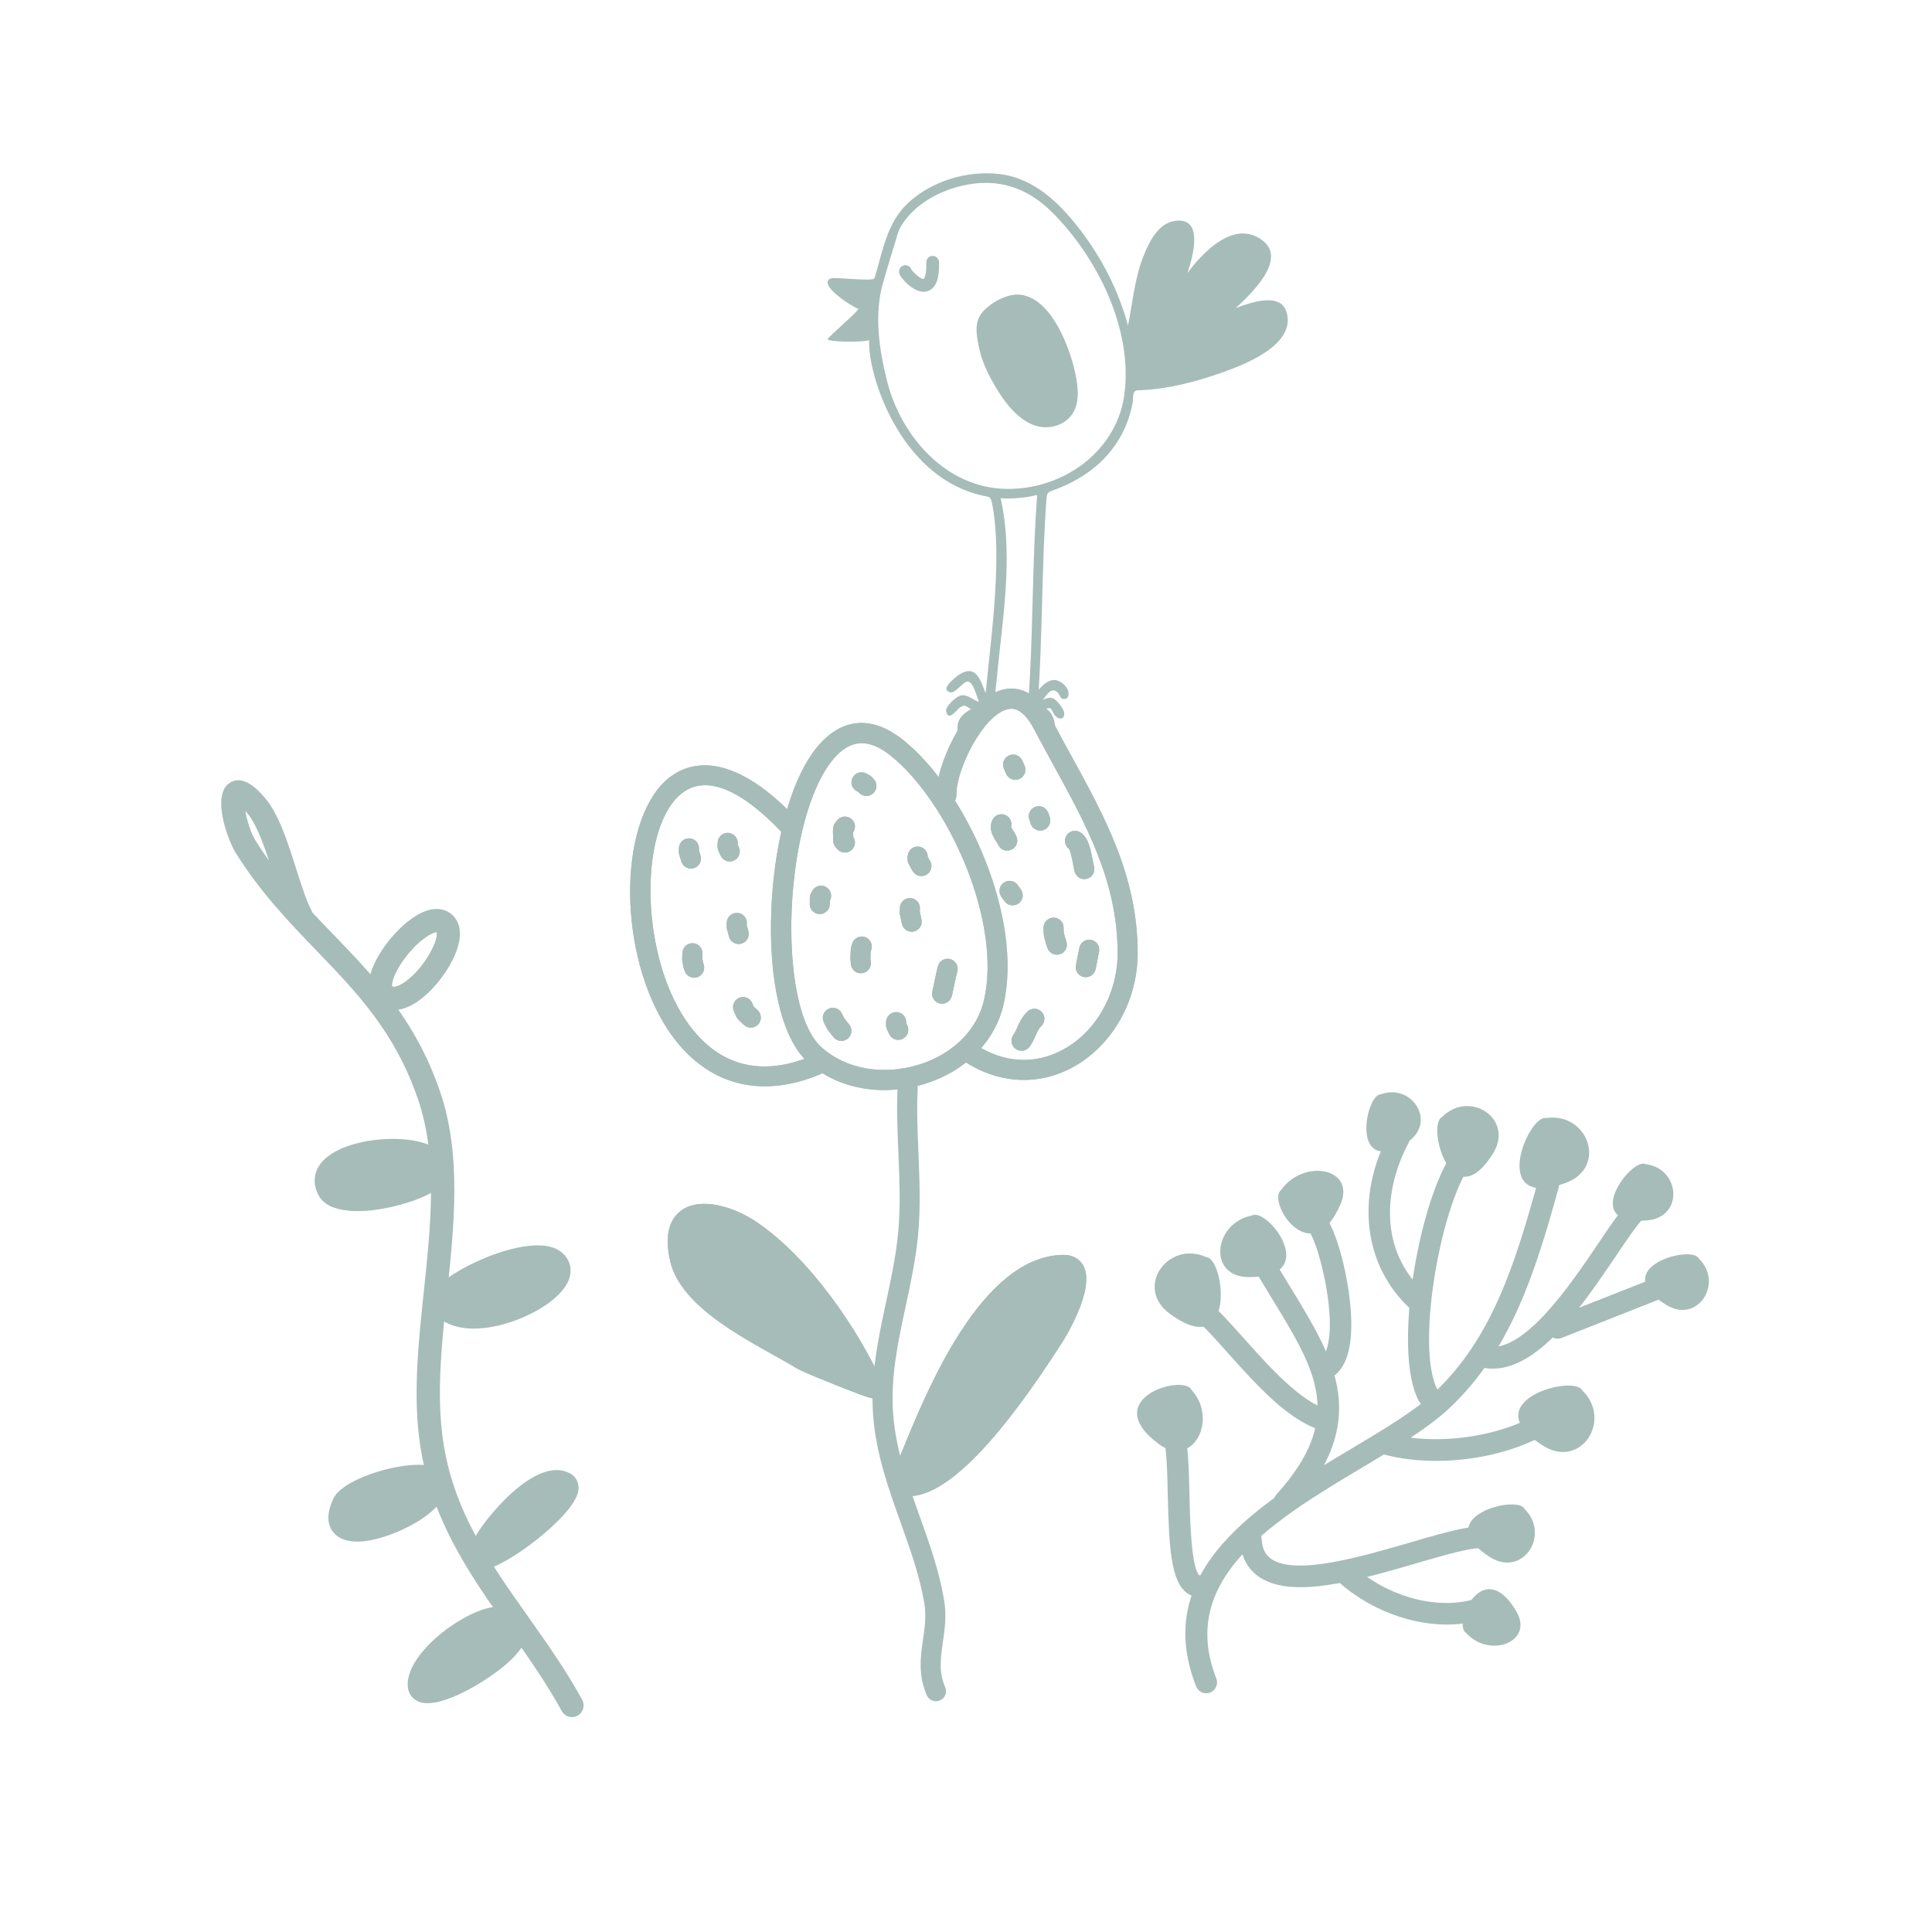 <svg version="1.2" preserveAspectRatio="xMidYMid meet" height="200" viewBox="0 0 150 150" zoomAndPan="magnify" width="200" xmlns:xlink="http://www.w3.org/1999/xlink" xmlns="http://www.w3.org/2000/svg"><defs><clipPath id="e9d349b421"><path d="M 64 13.387 L 100 13.387 L 100 58 L 64 58 Z M 64 13.387"></path></clipPath><clipPath id="80828775c3"><path d="M 127 97 L 132.676 97 L 132.676 102 L 127 102 Z M 127 97"></path></clipPath><clipPath id="1128c85643"><path d="M 17.176 60 L 46 60 L 46 133.387 L 17.176 133.387 Z M 17.176 60"></path></clipPath></defs><g id="7770cde0f9"><path d="M 62.77 82.508 C 62.77 82.508 62.746 82.488 62.73 82.477 C 60.719 80.668 59.656 76.227 59.887 70.602 C 60.059 66.332 61.109 60.75 63.52 57.91 C 65.402 55.695 67.758 55.543 70.156 57.48 C 75.027 61.406 79.477 71.238 77.906 78.02 C 77.246 80.863 74.98 83.148 71.848 84.137 C 68.543 85.18 65.066 84.559 62.766 82.512 Z M 69.598 59.047 C 69.461 58.926 69.32 58.809 69.184 58.695 C 67.453 57.301 66.031 57.371 64.715 58.918 C 60.848 63.473 60.234 78.121 63.777 81.309 C 63.777 81.309 63.801 81.328 63.809 81.34 C 65.703 83.023 68.602 83.52 71.391 82.645 C 73.992 81.824 75.863 79.961 76.395 77.664 C 77.77 71.715 73.867 62.84 69.598 59.047 Z M 69.598 59.047" style="stroke:none;fill-rule:nonzero;fill:#a6bcb9;fill-opacity:1;"></path><path d="M 74.875 82.395 C 74.59 82.145 74.527 81.719 74.734 81.391 C 74.965 81.027 75.449 80.918 75.809 81.152 C 78.004 82.551 80.402 82.668 82.566 81.477 C 85.117 80.078 86.77 77.141 86.773 74.008 C 86.773 68.48 84.344 64.055 81.77 59.363 C 81.281 58.477 80.785 57.562 80.301 56.641 C 79.324 54.781 78.48 55 78.199 55.074 C 76.289 55.566 74.211 59.793 74.254 61.742 C 74.262 62.176 73.922 62.531 73.488 62.539 C 73.059 62.551 72.703 62.207 72.691 61.777 C 72.645 59.461 74.93 54.305 77.809 53.559 C 78.867 53.285 80.395 53.473 81.676 55.914 C 82.156 56.824 82.656 57.73 83.137 58.609 C 85.809 63.48 88.332 68.078 88.328 74.008 C 88.328 77.707 86.359 81.176 83.312 82.848 C 80.664 84.301 77.625 84.164 74.969 82.469 C 74.934 82.449 74.902 82.422 74.871 82.395 Z M 74.875 82.395" style="stroke:none;fill-rule:nonzero;fill:#a6bcb9;fill-opacity:1;"></path><path d="M 53.766 82.18 C 52.957 81.465 52.227 80.574 51.582 79.516 C 47.859 73.383 48.086 63.344 52.016 60.332 C 53.477 59.215 56.688 58.141 61.785 63.504 C 62.082 63.816 62.07 64.312 61.758 64.605 C 61.441 64.906 60.949 64.891 60.656 64.578 C 58.422 62.23 55.273 59.801 52.965 61.57 C 49.703 64.074 49.676 73.359 52.918 78.699 C 54.656 81.562 57.914 84.406 63.605 81.734 C 63.996 81.551 64.461 81.719 64.641 82.109 C 64.824 82.5 64.656 82.965 64.266 83.145 C 60.246 85.039 56.559 84.664 53.766 82.176 Z M 53.766 82.18" style="stroke:none;fill-rule:nonzero;fill:#a6bcb9;fill-opacity:1;"></path><path d="M 53.121 67.238 C 53.012 67.141 52.93 67.012 52.891 66.863 C 52.832 66.656 52.801 66.555 52.777 66.492 C 52.699 66.266 52.691 66.16 52.707 65.918 L 52.711 65.828 C 52.734 65.395 53.102 65.066 53.535 65.09 C 53.965 65.109 54.293 65.48 54.273 65.91 L 54.266 66.016 C 54.301 66.117 54.34 66.242 54.398 66.453 C 54.512 66.867 54.266 67.297 53.852 67.41 C 53.586 67.484 53.316 67.41 53.125 67.242 Z M 53.121 67.238" style="stroke:none;fill-rule:nonzero;fill:#a6bcb9;fill-opacity:1;"></path><path d="M 56.141 66.688 C 56.059 66.613 55.988 66.523 55.941 66.414 C 55.891 66.305 55.859 66.234 55.836 66.191 C 55.719 65.953 55.691 65.812 55.711 65.531 L 55.719 65.402 C 55.742 64.969 56.109 64.641 56.539 64.664 C 56.973 64.691 57.301 65.059 57.277 65.488 L 57.27 65.574 C 57.297 65.637 57.332 65.703 57.371 65.793 C 57.543 66.188 57.363 66.648 56.965 66.82 C 56.676 66.945 56.359 66.883 56.137 66.688 Z M 56.141 66.688" style="stroke:none;fill-rule:nonzero;fill:#a6bcb9;fill-opacity:1;"></path><path d="M 56.832 73.098 C 56.719 72.996 56.629 72.859 56.594 72.695 C 56.539 72.465 56.5 72.344 56.48 72.277 C 56.406 72.039 56.402 71.945 56.418 71.703 L 56.426 71.613 C 56.449 71.184 56.816 70.855 57.25 70.879 C 57.68 70.902 58.008 71.27 57.984 71.703 L 57.977 71.828 C 58.004 71.918 58.047 72.059 58.109 72.328 C 58.215 72.75 57.957 73.172 57.535 73.27 C 57.277 73.332 57.02 73.258 56.836 73.098 Z M 56.832 73.098" style="stroke:none;fill-rule:nonzero;fill:#a6bcb9;fill-opacity:1;"></path><path d="M 53.375 75.711 C 53.293 75.637 53.223 75.543 53.176 75.43 L 53.121 75.297 C 53.102 75.246 53.086 75.191 53.07 75.137 L 52.973 74.609 C 52.961 74.547 52.957 74.484 52.961 74.422 L 52.984 73.969 C 53.008 73.539 53.375 73.207 53.805 73.23 C 54.234 73.254 54.562 73.621 54.543 74.051 L 54.523 74.41 L 54.613 74.82 C 54.781 75.219 54.598 75.676 54.203 75.848 C 53.914 75.969 53.598 75.906 53.379 75.711 Z M 53.375 75.711" style="stroke:none;fill-rule:nonzero;fill:#a6bcb9;fill-opacity:1;"></path><path d="M 57.777 79.59 C 57.777 79.59 57.762 79.578 57.758 79.57 C 57.633 79.453 57.551 79.379 57.492 79.328 C 57.262 79.121 57.188 79.02 57.066 78.719 C 57.043 78.668 57.016 78.594 56.977 78.5 C 56.805 78.102 56.988 77.645 57.383 77.473 C 57.777 77.305 58.234 77.484 58.406 77.879 C 58.453 77.988 58.484 78.07 58.512 78.129 C 58.512 78.137 58.516 78.145 58.52 78.152 L 58.523 78.152 C 58.59 78.215 58.688 78.301 58.832 78.441 C 59.145 78.738 59.156 79.23 58.859 79.543 C 58.566 79.848 58.09 79.867 57.777 79.59 Z M 57.777 79.59" style="stroke:none;fill-rule:nonzero;fill:#a6bcb9;fill-opacity:1;"></path><path d="M 65.078 66 C 65.059 65.984 65.035 65.961 65.016 65.938 L 64.895 65.801 C 64.773 65.664 64.703 65.492 64.695 65.309 L 64.672 64.59 C 64.672 64.566 64.672 64.543 64.672 64.52 L 64.684 64.324 C 64.691 64.172 64.742 64.023 64.836 63.898 L 64.977 63.711 C 65.234 63.367 65.723 63.297 66.07 63.555 C 66.41 63.812 66.48 64.293 66.234 64.637 L 66.246 64.98 C 66.461 65.297 66.414 65.734 66.117 65.996 C 65.82 66.262 65.375 66.258 65.078 66 Z M 65.078 66" style="stroke:none;fill-rule:nonzero;fill:#a6bcb9;fill-opacity:1;"></path><path d="M 71.02 67.82 C 70.961 67.77 70.91 67.707 70.863 67.637 L 70.625 67.23 C 70.609 67.203 70.594 67.176 70.582 67.145 L 70.523 67.012 C 70.473 66.898 70.453 66.777 70.461 66.656 L 70.473 66.461 C 70.496 66.031 70.863 65.699 71.293 65.727 C 71.719 65.746 72.047 66.109 72.031 66.539 L 72.207 66.84 C 72.43 67.215 72.305 67.691 71.934 67.91 C 71.633 68.086 71.266 68.039 71.016 67.82 Z M 71.02 67.82" style="stroke:none;fill-rule:nonzero;fill:#a6bcb9;fill-opacity:1;"></path><path d="M 72.625 77.73 C 72.414 77.547 72.312 77.254 72.387 76.961 C 72.457 76.672 72.516 76.383 72.574 76.094 C 72.648 75.738 72.723 75.375 72.816 75.023 C 72.926 74.602 73.352 74.355 73.766 74.461 C 74.184 74.566 74.434 74.996 74.328 75.41 C 74.242 75.742 74.172 76.078 74.102 76.414 C 74.035 76.719 73.973 77.027 73.898 77.332 C 73.797 77.75 73.375 78.008 72.957 77.906 C 72.828 77.875 72.719 77.812 72.625 77.73 Z M 72.625 77.73" style="stroke:none;fill-rule:nonzero;fill:#a6bcb9;fill-opacity:1;"></path><path d="M 66.324 75.371 C 66.18 75.242 66.082 75.062 66.062 74.855 L 66.023 74.398 C 66.02 74.359 66.02 74.324 66.023 74.285 L 66.055 73.703 C 66.055 73.641 66.07 73.574 66.086 73.516 L 66.164 73.262 C 66.293 72.848 66.73 72.617 67.141 72.746 C 67.551 72.875 67.781 73.312 67.652 73.723 L 67.605 73.887 L 67.578 74.316 L 67.613 74.719 C 67.652 75.148 67.336 75.527 66.902 75.562 C 66.68 75.582 66.473 75.508 66.316 75.371 Z M 66.324 75.371" style="stroke:none;fill-rule:nonzero;fill:#a6bcb9;fill-opacity:1;"></path><path d="M 64.801 80.625 C 64.77 80.594 64.734 80.559 64.707 80.52 L 64.281 79.977 C 64.254 79.941 64.23 79.902 64.207 79.859 L 64.031 79.523 C 64.02 79.504 64.012 79.488 64.004 79.473 L 63.945 79.336 C 63.777 78.941 63.957 78.484 64.352 78.309 C 64.746 78.137 65.207 78.32 65.379 78.715 L 65.426 78.82 L 65.555 79.066 L 65.938 79.555 C 66.203 79.895 66.145 80.383 65.805 80.652 C 65.504 80.887 65.082 80.867 64.805 80.621 Z M 64.801 80.625" style="stroke:none;fill-rule:nonzero;fill:#a6bcb9;fill-opacity:1;"></path><path d="M 70.266 72.141 C 70.141 72.031 70.051 71.879 70.02 71.703 C 69.961 71.422 69.93 71.277 69.906 71.188 C 69.848 70.941 69.844 70.859 69.859 70.59 L 69.867 70.465 C 69.887 70.035 70.258 69.703 70.688 69.73 C 71.121 69.75 71.449 70.121 71.422 70.551 L 71.418 70.684 C 71.418 70.723 71.414 70.75 71.41 70.777 L 71.422 70.816 C 71.445 70.918 71.484 71.082 71.547 71.41 C 71.629 71.832 71.352 72.242 70.93 72.328 C 70.684 72.371 70.441 72.297 70.262 72.145 Z M 70.266 72.141" style="stroke:none;fill-rule:nonzero;fill:#a6bcb9;fill-opacity:1;"></path><path d="M 63.129 70.777 C 62.961 70.625 62.855 70.398 62.871 70.148 C 62.879 69.984 62.875 69.898 62.871 69.852 C 62.859 69.574 62.918 69.426 63.039 69.215 L 63.07 69.156 C 63.285 68.781 63.762 68.652 64.137 68.867 C 64.504 69.078 64.637 69.543 64.438 69.914 C 64.438 69.992 64.438 70.098 64.426 70.234 C 64.402 70.664 64.035 70.992 63.605 70.969 C 63.422 70.961 63.258 70.887 63.129 70.773 Z M 63.129 70.777" style="stroke:none;fill-rule:nonzero;fill:#a6bcb9;fill-opacity:1;"></path><path d="M 69.223 80.535 C 69.141 80.461 69.07 80.371 69.023 80.262 C 68.977 80.145 68.941 80.082 68.918 80.039 C 68.793 79.793 68.777 79.645 68.793 79.406 L 68.797 79.316 C 68.824 78.883 69.191 78.555 69.621 78.578 C 70.051 78.605 70.383 78.973 70.355 79.402 L 70.355 79.426 C 70.383 79.484 70.414 79.551 70.457 79.645 C 70.625 80.039 70.445 80.5 70.051 80.672 C 69.762 80.797 69.441 80.734 69.219 80.539 Z M 69.223 80.535" style="stroke:none;fill-rule:nonzero;fill:#a6bcb9;fill-opacity:1;"></path><path d="M 66.371 61.324 C 66.098 61.082 66.023 60.68 66.211 60.355 C 66.426 59.977 66.898 59.848 67.273 60.062 C 67.344 60.102 67.387 60.125 67.418 60.141 C 67.578 60.223 67.656 60.285 67.785 60.43 L 67.848 60.496 C 68.137 60.816 68.109 61.312 67.789 61.598 C 67.469 61.887 66.973 61.863 66.688 61.539 L 66.641 61.492 C 66.602 61.473 66.559 61.449 66.504 61.418 C 66.453 61.387 66.41 61.355 66.371 61.32 Z M 66.371 61.324" style="stroke:none;fill-rule:nonzero;fill:#a6bcb9;fill-opacity:1;"></path><path d="M 78.312 60.348 C 78.23 60.277 78.16 60.184 78.117 60.078 L 77.941 59.676 C 77.77 59.281 77.949 58.82 78.348 58.648 C 78.742 58.477 79.203 58.656 79.375 59.055 L 79.551 59.453 C 79.719 59.848 79.539 60.309 79.145 60.48 C 78.855 60.605 78.535 60.547 78.312 60.352 Z M 78.312 60.348" style="stroke:none;fill-rule:nonzero;fill:#a6bcb9;fill-opacity:1;"></path><path d="M 83.672 68.055 C 83.562 67.957 83.48 67.828 83.438 67.68 C 83.398 67.535 83.363 67.332 83.316 67.102 C 83.258 66.805 83.133 66.125 83.004 65.918 C 82.684 65.684 82.586 65.25 82.785 64.898 C 83 64.523 83.473 64.391 83.848 64.605 C 84.5 64.98 84.684 65.953 84.844 66.809 C 84.879 66.992 84.906 67.152 84.938 67.266 C 85.055 67.684 84.809 68.109 84.391 68.227 C 84.129 68.297 83.859 68.227 83.664 68.055 Z M 83.672 68.055" style="stroke:none;fill-rule:nonzero;fill:#a6bcb9;fill-opacity:1;"></path><path d="M 77.688 65.844 C 77.605 65.77 77.535 65.68 77.488 65.57 C 77.457 65.5 77.398 65.406 77.332 65.309 C 77.117 64.973 76.75 64.41 77.027 63.711 C 77.184 63.312 77.637 63.113 78.039 63.27 C 78.418 63.422 78.613 63.836 78.5 64.223 C 78.531 64.285 78.598 64.387 78.645 64.457 C 78.734 64.598 78.84 64.758 78.918 64.949 C 79.09 65.344 78.91 65.801 78.512 65.977 C 78.223 66.102 77.906 66.039 77.684 65.844 Z M 77.688 65.844" style="stroke:none;fill-rule:nonzero;fill:#a6bcb9;fill-opacity:1;"></path><path d="M 81.539 73.922 C 81.438 73.836 81.359 73.723 81.316 73.59 L 81.301 73.547 C 81.141 73.07 80.988 72.621 81.023 71.98 C 81.043 71.551 81.414 71.219 81.844 71.246 C 82.277 71.266 82.605 71.637 82.578 72.07 C 82.562 72.406 82.641 72.633 82.777 73.047 L 82.793 73.09 C 82.934 73.5 82.715 73.941 82.309 74.082 C 82.031 74.176 81.742 74.105 81.539 73.926 Z M 81.539 73.922" style="stroke:none;fill-rule:nonzero;fill:#a6bcb9;fill-opacity:1;"></path><path d="M 83.781 75.672 C 83.578 75.496 83.477 75.219 83.531 74.938 L 83.801 73.586 C 83.883 73.16 84.293 72.887 84.719 72.969 C 85.141 73.055 85.414 73.465 85.332 73.891 L 85.066 75.242 C 84.98 75.664 84.57 75.938 84.148 75.855 C 84.008 75.828 83.879 75.762 83.781 75.676 Z M 83.781 75.672" style="stroke:none;fill-rule:nonzero;fill:#a6bcb9;fill-opacity:1;"></path><path d="M 78.793 81.387 C 78.492 81.117 78.441 80.66 78.688 80.332 C 78.797 80.184 78.887 79.977 78.984 79.762 C 79.156 79.379 79.367 78.898 79.789 78.52 C 80.109 78.23 80.605 78.254 80.891 78.578 C 81.18 78.898 81.152 79.391 80.832 79.68 C 80.656 79.84 80.543 80.098 80.41 80.391 C 80.289 80.664 80.152 80.977 79.938 81.266 C 79.68 81.613 79.188 81.684 78.844 81.426 C 78.824 81.414 78.809 81.398 78.797 81.387 Z M 78.793 81.387" style="stroke:none;fill-rule:nonzero;fill:#a6bcb9;fill-opacity:1;"></path><path d="M 78.105 70.098 C 78.062 70.059 78.023 70.016 77.988 69.965 L 77.746 69.625 C 77.496 69.277 77.574 68.789 77.926 68.535 C 78.277 68.285 78.766 68.367 79.016 68.715 L 79.258 69.055 C 79.508 69.406 79.43 69.895 79.078 70.145 C 78.777 70.363 78.371 70.332 78.105 70.098 Z M 78.105 70.098" style="stroke:none;fill-rule:nonzero;fill:#a6bcb9;fill-opacity:1;"></path><path d="M 80.242 64.289 C 80.133 64.195 80.047 64.062 80.008 63.91 L 79.934 63.684 C 79.762 63.289 79.941 62.828 80.34 62.656 C 80.734 62.484 81.191 62.664 81.367 63.062 L 81.398 63.133 C 81.453 63.262 81.453 63.262 81.484 63.383 L 81.516 63.5 C 81.629 63.918 81.387 64.344 80.969 64.461 C 80.707 64.531 80.438 64.461 80.246 64.289 Z M 79.98 63.797 Z M 79.98 63.797" style="stroke:none;fill-rule:nonzero;fill:#a6bcb9;fill-opacity:1;"></path><path d="M 72.152 131.887 C 72.07 131.812 72 131.723 71.953 131.613 C 71.27 130.023 71.469 128.629 71.664 127.277 C 71.801 126.332 71.926 125.438 71.762 124.465 C 71.398 122.34 70.684 120.336 69.926 118.211 C 68.988 115.586 68.016 112.871 67.793 109.938 C 67.562 106.828 68.188 103.918 68.793 101.102 C 69.168 99.352 69.559 97.547 69.73 95.727 C 69.926 93.68 69.836 91.562 69.75 89.516 C 69.676 87.816 69.602 86.059 69.695 84.375 C 69.719 83.941 70.086 83.613 70.516 83.637 C 70.949 83.66 71.277 84.027 71.254 84.461 C 71.164 86.074 71.234 87.715 71.305 89.453 C 71.391 91.551 71.484 93.723 71.281 95.875 C 71.102 97.789 70.699 99.641 70.316 101.43 C 69.707 104.262 69.129 106.938 69.348 109.82 C 69.555 112.547 70.445 115.043 71.391 117.688 C 72.141 119.777 72.914 121.945 73.297 124.207 C 73.504 125.422 73.352 126.48 73.203 127.5 C 73.027 128.742 72.871 129.812 73.383 130.992 C 73.555 131.387 73.375 131.848 72.977 132.02 C 72.688 132.145 72.371 132.082 72.148 131.887 Z M 72.152 131.887" style="stroke:none;fill-rule:nonzero;fill:#a6bcb9;fill-opacity:1;"></path><path d="M 54.477 101.551 C 53.281 100.488 52.355 99.289 52.039 97.941 C 51.473 95.547 52.219 94.449 52.941 93.949 C 54.449 92.906 57.008 93.703 58.746 94.879 C 62.863 97.668 66.641 103.207 68.555 107.465 C 68.691 107.777 68.617 108.148 68.359 108.375 C 67.949 108.734 67.914 108.73 64.945 107.555 C 64.152 107.242 62.258 106.484 61.84 106.227 C 61.352 105.926 60.746 105.59 60.098 105.227 C 58.309 104.23 56.133 103.02 54.477 101.547 Z M 59.539 97.484 C 58.992 96.996 58.434 96.555 57.871 96.176 C 56.367 95.156 54.551 94.738 53.824 95.238 C 53.211 95.664 53.391 96.895 53.555 97.586 C 54.156 100.137 58.031 102.297 60.859 103.871 C 61.516 104.238 62.137 104.582 62.656 104.898 C 62.957 105.082 64.844 105.848 66.297 106.41 C 64.684 103.371 62.223 99.867 59.543 97.484 Z M 59.539 97.484" style="stroke:none;fill-rule:nonzero;fill:#a6bcb9;fill-opacity:1;"></path><path d="M 69.645 115.855 C 69.566 115.785 69.508 115.711 69.461 115.645 C 69.055 115.035 69.359 114.309 69.633 113.66 L 69.965 112.852 C 71.984 107.887 76.191 97.555 82.508 97.43 C 83.484 97.41 83.926 97.938 84.102 98.254 C 85.109 100.051 82.594 104.023 82.488 104.191 C 77.426 112.113 73.426 116.145 70.586 116.164 C 70.129 116.168 69.836 116.027 69.645 115.855 Z M 82.742 99.016 C 82.742 99.016 82.684 98.988 82.539 98.992 C 77.25 99.094 73.309 108.785 71.41 113.441 L 71.07 114.27 C 71.035 114.352 70.992 114.453 70.953 114.559 C 72.266 114.281 75.355 112.465 81.176 103.348 C 82.207 101.73 83.043 99.426 82.742 99.016 Z M 82.742 99.016" style="stroke:none;fill-rule:nonzero;fill:#a6bcb9;fill-opacity:1;"></path><path d="M 81.23 104.43 C 81.23 104.43 81.219 104.426 81.211 104.422 C 81.219 104.422 81.223 104.426 81.23 104.43 Z M 81.23 104.43" style="stroke:none;fill-rule:nonzero;fill:#a6bcb9;fill-opacity:1;"></path><path d="M 62.77 82.508 C 62.77 82.508 62.746 82.488 62.73 82.477 C 60.719 80.668 59.656 76.227 59.887 70.602 C 60.059 66.332 61.109 60.75 63.52 57.91 C 65.402 55.695 67.758 55.543 70.156 57.48 C 75.027 61.406 79.477 71.238 77.906 78.02 C 77.246 80.863 74.98 83.148 71.848 84.137 C 68.543 85.18 65.066 84.559 62.766 82.512 Z M 69.598 59.047 C 69.461 58.926 69.32 58.809 69.184 58.695 C 67.453 57.301 66.031 57.371 64.715 58.918 C 60.848 63.473 60.234 78.121 63.777 81.309 C 63.777 81.309 63.801 81.328 63.809 81.34 C 65.703 83.023 68.602 83.52 71.391 82.645 C 73.992 81.824 75.863 79.961 76.395 77.664 C 77.77 71.715 73.867 62.84 69.598 59.047 Z M 69.598 59.047" style="stroke:none;fill-rule:nonzero;fill:#a6bcb9;fill-opacity:1;"></path><path d="M 74.875 82.395 C 74.59 82.145 74.527 81.719 74.734 81.391 C 74.965 81.027 75.449 80.918 75.809 81.152 C 78.004 82.551 80.402 82.668 82.566 81.477 C 85.117 80.078 86.77 77.141 86.773 74.008 C 86.773 68.48 84.344 64.055 81.77 59.363 C 81.281 58.477 80.785 57.562 80.301 56.641 C 79.324 54.781 78.48 55 78.199 55.074 C 76.289 55.566 74.211 59.793 74.254 61.742 C 74.262 62.176 73.922 62.531 73.488 62.539 C 73.059 62.551 72.703 62.207 72.691 61.777 C 72.645 59.461 74.93 54.305 77.809 53.559 C 78.867 53.285 80.395 53.473 81.676 55.914 C 82.156 56.824 82.656 57.73 83.137 58.609 C 85.809 63.48 88.332 68.078 88.328 74.008 C 88.328 77.707 86.359 81.176 83.312 82.848 C 80.664 84.301 77.625 84.164 74.969 82.469 C 74.934 82.449 74.902 82.422 74.871 82.395 Z M 74.875 82.395" style="stroke:none;fill-rule:nonzero;fill:#a6bcb9;fill-opacity:1;"></path><path d="M 53.766 82.18 C 52.957 81.465 52.227 80.574 51.582 79.516 C 47.859 73.383 48.086 63.344 52.016 60.332 C 53.477 59.215 56.688 58.141 61.785 63.504 C 62.082 63.816 62.07 64.312 61.758 64.605 C 61.441 64.906 60.949 64.891 60.656 64.578 C 58.422 62.23 55.273 59.801 52.965 61.57 C 49.703 64.074 49.676 73.359 52.918 78.699 C 54.656 81.562 57.914 84.406 63.605 81.734 C 63.996 81.551 64.461 81.719 64.641 82.109 C 64.824 82.5 64.656 82.965 64.266 83.145 C 60.246 85.039 56.559 84.664 53.766 82.176 Z M 53.766 82.18" style="stroke:none;fill-rule:nonzero;fill:#a6bcb9;fill-opacity:1;"></path><path d="M 53.121 67.238 C 53.012 67.141 52.93 67.012 52.891 66.863 C 52.832 66.656 52.801 66.555 52.777 66.492 C 52.699 66.266 52.691 66.16 52.707 65.918 L 52.711 65.828 C 52.734 65.395 53.102 65.066 53.535 65.09 C 53.965 65.109 54.293 65.48 54.273 65.91 L 54.266 66.016 C 54.301 66.117 54.34 66.242 54.398 66.453 C 54.512 66.867 54.266 67.297 53.852 67.41 C 53.586 67.484 53.316 67.41 53.125 67.242 Z M 53.121 67.238" style="stroke:none;fill-rule:nonzero;fill:#a6bcb9;fill-opacity:1;"></path><path d="M 56.141 66.688 C 56.059 66.613 55.988 66.523 55.941 66.414 C 55.891 66.305 55.859 66.234 55.836 66.191 C 55.719 65.953 55.691 65.812 55.711 65.531 L 55.719 65.402 C 55.742 64.969 56.109 64.641 56.539 64.664 C 56.973 64.691 57.301 65.059 57.277 65.488 L 57.27 65.574 C 57.297 65.637 57.332 65.703 57.371 65.793 C 57.543 66.188 57.363 66.648 56.965 66.82 C 56.676 66.945 56.359 66.883 56.137 66.688 Z M 56.141 66.688" style="stroke:none;fill-rule:nonzero;fill:#a6bcb9;fill-opacity:1;"></path><path d="M 56.832 73.098 C 56.719 72.996 56.629 72.859 56.594 72.695 C 56.539 72.465 56.5 72.344 56.48 72.277 C 56.406 72.039 56.402 71.945 56.418 71.703 L 56.426 71.613 C 56.449 71.184 56.816 70.855 57.25 70.879 C 57.68 70.902 58.008 71.27 57.984 71.703 L 57.977 71.828 C 58.004 71.918 58.047 72.059 58.109 72.328 C 58.215 72.75 57.957 73.172 57.535 73.27 C 57.277 73.332 57.02 73.258 56.836 73.098 Z M 56.832 73.098" style="stroke:none;fill-rule:nonzero;fill:#a6bcb9;fill-opacity:1;"></path><path d="M 53.375 75.711 C 53.293 75.637 53.223 75.543 53.176 75.43 L 53.121 75.297 C 53.102 75.246 53.086 75.191 53.07 75.137 L 52.973 74.609 C 52.961 74.547 52.957 74.484 52.961 74.422 L 52.984 73.969 C 53.008 73.539 53.375 73.207 53.805 73.23 C 54.234 73.254 54.562 73.621 54.543 74.051 L 54.523 74.41 L 54.613 74.82 C 54.781 75.219 54.598 75.676 54.203 75.848 C 53.914 75.969 53.598 75.906 53.379 75.711 Z M 53.375 75.711" style="stroke:none;fill-rule:nonzero;fill:#a6bcb9;fill-opacity:1;"></path><path d="M 57.777 79.59 C 57.777 79.59 57.762 79.578 57.758 79.57 C 57.633 79.453 57.551 79.379 57.492 79.328 C 57.262 79.121 57.188 79.02 57.066 78.719 C 57.043 78.668 57.016 78.594 56.977 78.5 C 56.805 78.102 56.988 77.645 57.383 77.473 C 57.777 77.305 58.234 77.484 58.406 77.879 C 58.453 77.988 58.484 78.07 58.512 78.129 C 58.512 78.137 58.516 78.145 58.52 78.152 L 58.523 78.152 C 58.59 78.215 58.688 78.301 58.832 78.441 C 59.145 78.738 59.156 79.23 58.859 79.543 C 58.566 79.848 58.09 79.867 57.777 79.59 Z M 57.777 79.59" style="stroke:none;fill-rule:nonzero;fill:#a6bcb9;fill-opacity:1;"></path><path d="M 65.078 66 C 65.059 65.984 65.035 65.961 65.016 65.938 L 64.895 65.801 C 64.773 65.664 64.703 65.492 64.695 65.309 L 64.672 64.59 C 64.672 64.566 64.672 64.543 64.672 64.52 L 64.684 64.324 C 64.691 64.172 64.742 64.023 64.836 63.898 L 64.977 63.711 C 65.234 63.367 65.723 63.297 66.07 63.555 C 66.41 63.812 66.48 64.293 66.234 64.637 L 66.246 64.98 C 66.461 65.297 66.414 65.734 66.117 65.996 C 65.82 66.262 65.375 66.258 65.078 66 Z M 65.078 66" style="stroke:none;fill-rule:nonzero;fill:#a6bcb9;fill-opacity:1;"></path><path d="M 71.02 67.82 C 70.961 67.77 70.91 67.707 70.863 67.637 L 70.625 67.23 C 70.609 67.203 70.594 67.176 70.582 67.145 L 70.523 67.012 C 70.473 66.898 70.453 66.777 70.461 66.656 L 70.473 66.461 C 70.496 66.031 70.863 65.699 71.293 65.727 C 71.719 65.746 72.047 66.109 72.031 66.539 L 72.207 66.84 C 72.43 67.215 72.305 67.691 71.934 67.91 C 71.633 68.086 71.266 68.039 71.016 67.82 Z M 71.02 67.82" style="stroke:none;fill-rule:nonzero;fill:#a6bcb9;fill-opacity:1;"></path><path d="M 72.625 77.73 C 72.414 77.547 72.312 77.254 72.387 76.961 C 72.457 76.672 72.516 76.383 72.574 76.094 C 72.648 75.738 72.723 75.375 72.816 75.023 C 72.926 74.602 73.352 74.355 73.766 74.461 C 74.184 74.566 74.434 74.996 74.328 75.41 C 74.242 75.742 74.172 76.078 74.102 76.414 C 74.035 76.719 73.973 77.027 73.898 77.332 C 73.797 77.75 73.375 78.008 72.957 77.906 C 72.828 77.875 72.719 77.812 72.625 77.73 Z M 72.625 77.73" style="stroke:none;fill-rule:nonzero;fill:#a6bcb9;fill-opacity:1;"></path><path d="M 66.324 75.371 C 66.18 75.242 66.082 75.062 66.062 74.855 L 66.023 74.398 C 66.02 74.359 66.02 74.324 66.023 74.285 L 66.055 73.703 C 66.055 73.641 66.07 73.574 66.086 73.516 L 66.164 73.262 C 66.293 72.848 66.73 72.617 67.141 72.746 C 67.551 72.875 67.781 73.312 67.652 73.723 L 67.605 73.887 L 67.578 74.316 L 67.613 74.719 C 67.652 75.148 67.336 75.527 66.902 75.562 C 66.68 75.582 66.473 75.508 66.316 75.371 Z M 66.324 75.371" style="stroke:none;fill-rule:nonzero;fill:#a6bcb9;fill-opacity:1;"></path><path d="M 64.801 80.625 C 64.77 80.594 64.734 80.559 64.707 80.52 L 64.281 79.977 C 64.254 79.941 64.23 79.902 64.207 79.859 L 64.031 79.523 C 64.02 79.504 64.012 79.488 64.004 79.473 L 63.945 79.336 C 63.777 78.941 63.957 78.484 64.352 78.309 C 64.746 78.137 65.207 78.32 65.379 78.715 L 65.426 78.82 L 65.555 79.066 L 65.938 79.555 C 66.203 79.895 66.145 80.383 65.805 80.652 C 65.504 80.887 65.082 80.867 64.805 80.621 Z M 64.801 80.625" style="stroke:none;fill-rule:nonzero;fill:#a6bcb9;fill-opacity:1;"></path><path d="M 70.266 72.141 C 70.141 72.031 70.051 71.879 70.02 71.703 C 69.961 71.422 69.93 71.277 69.906 71.188 C 69.848 70.941 69.844 70.859 69.859 70.59 L 69.867 70.465 C 69.887 70.035 70.258 69.703 70.688 69.73 C 71.121 69.75 71.449 70.121 71.422 70.551 L 71.418 70.684 C 71.418 70.723 71.414 70.75 71.41 70.777 L 71.422 70.816 C 71.445 70.918 71.484 71.082 71.547 71.41 C 71.629 71.832 71.352 72.242 70.93 72.328 C 70.684 72.371 70.441 72.297 70.262 72.145 Z M 70.266 72.141" style="stroke:none;fill-rule:nonzero;fill:#a6bcb9;fill-opacity:1;"></path><path d="M 63.129 70.777 C 62.961 70.625 62.855 70.398 62.871 70.148 C 62.879 69.984 62.875 69.898 62.871 69.852 C 62.859 69.574 62.918 69.426 63.039 69.215 L 63.07 69.156 C 63.285 68.781 63.762 68.652 64.137 68.867 C 64.504 69.078 64.637 69.543 64.438 69.914 C 64.438 69.992 64.438 70.098 64.426 70.234 C 64.402 70.664 64.035 70.992 63.605 70.969 C 63.422 70.961 63.258 70.887 63.129 70.773 Z M 63.129 70.777" style="stroke:none;fill-rule:nonzero;fill:#a6bcb9;fill-opacity:1;"></path><path d="M 69.223 80.535 C 69.141 80.461 69.07 80.371 69.023 80.262 C 68.977 80.145 68.941 80.082 68.918 80.039 C 68.793 79.793 68.777 79.645 68.793 79.406 L 68.797 79.316 C 68.824 78.883 69.191 78.555 69.621 78.578 C 70.051 78.605 70.383 78.973 70.355 79.402 L 70.355 79.426 C 70.383 79.484 70.414 79.551 70.457 79.645 C 70.625 80.039 70.445 80.5 70.051 80.672 C 69.762 80.797 69.441 80.734 69.219 80.539 Z M 69.223 80.535" style="stroke:none;fill-rule:nonzero;fill:#a6bcb9;fill-opacity:1;"></path><path d="M 66.371 61.324 C 66.098 61.082 66.023 60.68 66.211 60.355 C 66.426 59.977 66.898 59.848 67.273 60.062 C 67.344 60.102 67.387 60.125 67.418 60.141 C 67.578 60.223 67.656 60.285 67.785 60.43 L 67.848 60.496 C 68.137 60.816 68.109 61.312 67.789 61.598 C 67.469 61.887 66.973 61.863 66.688 61.539 L 66.641 61.492 C 66.602 61.473 66.559 61.449 66.504 61.418 C 66.453 61.387 66.41 61.355 66.371 61.32 Z M 66.371 61.324" style="stroke:none;fill-rule:nonzero;fill:#a6bcb9;fill-opacity:1;"></path><path d="M 78.312 60.348 C 78.23 60.277 78.16 60.184 78.117 60.078 L 77.941 59.676 C 77.77 59.281 77.949 58.82 78.348 58.648 C 78.742 58.477 79.203 58.656 79.375 59.055 L 79.551 59.453 C 79.719 59.848 79.539 60.309 79.145 60.48 C 78.855 60.605 78.535 60.547 78.312 60.352 Z M 78.312 60.348" style="stroke:none;fill-rule:nonzero;fill:#a6bcb9;fill-opacity:1;"></path><path d="M 83.672 68.055 C 83.562 67.957 83.48 67.828 83.438 67.68 C 83.398 67.535 83.363 67.332 83.316 67.102 C 83.258 66.805 83.133 66.125 83.004 65.918 C 82.684 65.684 82.586 65.25 82.785 64.898 C 83 64.523 83.473 64.391 83.848 64.605 C 84.5 64.98 84.684 65.953 84.844 66.809 C 84.879 66.992 84.906 67.152 84.938 67.266 C 85.055 67.684 84.809 68.109 84.391 68.227 C 84.129 68.297 83.859 68.227 83.664 68.055 Z M 83.672 68.055" style="stroke:none;fill-rule:nonzero;fill:#a6bcb9;fill-opacity:1;"></path><path d="M 77.688 65.844 C 77.605 65.77 77.535 65.68 77.488 65.57 C 77.457 65.5 77.398 65.406 77.332 65.309 C 77.117 64.973 76.75 64.41 77.027 63.711 C 77.184 63.312 77.637 63.113 78.039 63.27 C 78.418 63.422 78.613 63.836 78.5 64.223 C 78.531 64.285 78.598 64.387 78.645 64.457 C 78.734 64.598 78.84 64.758 78.918 64.949 C 79.09 65.344 78.91 65.801 78.512 65.977 C 78.223 66.102 77.906 66.039 77.684 65.844 Z M 77.688 65.844" style="stroke:none;fill-rule:nonzero;fill:#a6bcb9;fill-opacity:1;"></path><path d="M 81.539 73.922 C 81.438 73.836 81.359 73.723 81.316 73.59 L 81.301 73.547 C 81.141 73.07 80.988 72.621 81.023 71.98 C 81.043 71.551 81.414 71.219 81.844 71.246 C 82.277 71.266 82.605 71.637 82.578 72.07 C 82.562 72.406 82.641 72.633 82.777 73.047 L 82.793 73.09 C 82.934 73.5 82.715 73.941 82.309 74.082 C 82.031 74.176 81.742 74.105 81.539 73.926 Z M 81.539 73.922" style="stroke:none;fill-rule:nonzero;fill:#a6bcb9;fill-opacity:1;"></path><path d="M 83.781 75.672 C 83.578 75.496 83.477 75.219 83.531 74.938 L 83.801 73.586 C 83.883 73.16 84.293 72.887 84.719 72.969 C 85.141 73.055 85.414 73.465 85.332 73.891 L 85.066 75.242 C 84.98 75.664 84.57 75.938 84.148 75.855 C 84.008 75.828 83.879 75.762 83.781 75.676 Z M 83.781 75.672" style="stroke:none;fill-rule:nonzero;fill:#a6bcb9;fill-opacity:1;"></path><path d="M 78.793 81.387 C 78.492 81.117 78.441 80.66 78.688 80.332 C 78.797 80.184 78.887 79.977 78.984 79.762 C 79.156 79.379 79.367 78.898 79.789 78.52 C 80.109 78.23 80.605 78.254 80.891 78.578 C 81.18 78.898 81.152 79.391 80.832 79.68 C 80.656 79.84 80.543 80.098 80.41 80.391 C 80.289 80.664 80.152 80.977 79.938 81.266 C 79.68 81.613 79.188 81.684 78.844 81.426 C 78.824 81.414 78.809 81.398 78.797 81.387 Z M 78.793 81.387" style="stroke:none;fill-rule:nonzero;fill:#a6bcb9;fill-opacity:1;"></path><path d="M 78.105 70.098 C 78.062 70.059 78.023 70.016 77.988 69.965 L 77.746 69.625 C 77.496 69.277 77.574 68.789 77.926 68.535 C 78.277 68.285 78.766 68.367 79.016 68.715 L 79.258 69.055 C 79.508 69.406 79.43 69.895 79.078 70.145 C 78.777 70.363 78.371 70.332 78.105 70.098 Z M 78.105 70.098" style="stroke:none;fill-rule:nonzero;fill:#a6bcb9;fill-opacity:1;"></path><path d="M 80.242 64.289 C 80.133 64.195 80.047 64.062 80.008 63.91 L 79.934 63.684 C 79.762 63.289 79.941 62.828 80.34 62.656 C 80.734 62.484 81.191 62.664 81.367 63.062 L 81.398 63.133 C 81.453 63.262 81.453 63.262 81.484 63.383 L 81.516 63.5 C 81.629 63.918 81.387 64.344 80.969 64.461 C 80.707 64.531 80.438 64.461 80.246 64.289 Z M 79.98 63.797 Z M 79.98 63.797" style="stroke:none;fill-rule:nonzero;fill:#a6bcb9;fill-opacity:1;"></path><path d="M 54.477 101.551 C 53.281 100.488 52.355 99.289 52.039 97.941 C 51.473 95.547 52.219 94.449 52.941 93.949 C 54.449 92.906 57.008 93.703 58.746 94.879 C 62.863 97.668 66.641 103.207 68.555 107.465 C 68.691 107.777 68.617 108.148 68.359 108.375 C 67.949 108.734 67.914 108.73 64.945 107.555 C 64.152 107.242 62.258 106.484 61.84 106.227 C 61.352 105.926 60.746 105.59 60.098 105.227 C 58.309 104.23 56.133 103.02 54.477 101.547 Z M 54.477 101.551" style="stroke:none;fill-rule:nonzero;fill:#a6bcb9;fill-opacity:1;"></path><path d="M 69.645 115.855 C 69.566 115.785 69.508 115.711 69.461 115.645 C 69.055 115.035 69.359 114.309 69.633 113.66 L 69.965 112.852 C 71.984 107.887 76.191 97.555 82.508 97.43 C 83.484 97.41 83.926 97.938 84.102 98.254 C 85.109 100.051 82.594 104.023 82.488 104.191 C 77.426 112.113 73.426 116.145 70.586 116.164 C 70.129 116.168 69.836 116.027 69.645 115.855 Z M 69.645 115.855" style="stroke:none;fill-rule:nonzero;fill:#a6bcb9;fill-opacity:1;"></path><path d="M 81.23 104.43 C 81.23 104.43 81.219 104.426 81.211 104.422 C 81.219 104.422 81.223 104.426 81.23 104.43 Z M 81.23 104.43" style="stroke:none;fill-rule:nonzero;fill:#a6bcb9;fill-opacity:1;"></path><path d="M 72.402 19.867 C 72.129 19.871 71.914 20.098 71.918 20.371 C 71.945 21.488 71.711 21.66 71.715 21.66 C 71.531 21.703 70.945 21.203 70.766 20.934 C 70.727 20.812 70.641 20.703 70.516 20.645 C 70.277 20.52 69.977 20.617 69.855 20.859 C 69.688 21.191 69.926 21.492 70.199 21.793 C 70.449 22.062 71.016 22.602 71.621 22.648 C 71.773 22.664 71.93 22.645 72.086 22.582 C 72.859 22.27 72.926 21.16 72.906 20.352 C 72.898 20.078 72.672 19.859 72.402 19.871 Z M 72.402 19.867" style="stroke:none;fill-rule:nonzero;fill:#a6bcb9;fill-opacity:1;"></path><path d="M 79.148 22.879 C 78.168 22.801 76.988 23.469 76.344 24.156 C 75.551 25 75.832 26.184 76.066 27.223 C 76.309 28.293 76.93 29.465 77.512 30.395 C 78.141 31.395 78.977 32.434 80.078 32.93 C 81.148 33.414 82.52 33.176 83.234 32.172 C 83.863 31.297 83.699 29.992 83.492 29.004 C 83.07 27.008 81.625 23.082 79.148 22.875 Z M 79.148 22.879" style="stroke:none;fill-rule:nonzero;fill:#a6bcb9;fill-opacity:1;"></path><g clip-path="url(#e9d349b421)" clip-rule="nonzero"><path d="M 99.871 24.188 C 99.375 22.633 96.934 23.543 95.938 23.922 C 97.012 22.93 99.957 20.195 98.062 18.699 C 95.879 16.969 93.391 19.566 92.191 21.207 C 92.582 20.039 93.543 16.789 91.199 17.152 C 89.906 17.352 89.203 18.809 88.777 19.891 C 88.082 21.645 87.949 23.453 87.578 25.273 C 86.852 22.582 85.543 20.031 83.848 17.824 C 82.254 15.758 80.293 13.832 77.59 13.512 C 75.109 13.211 72.301 14.062 70.473 15.789 C 68.828 17.344 68.539 19.523 67.895 21.602 C 67.809 21.887 64.797 21.484 64.492 21.617 C 63.418 22.098 66.281 23.891 66.652 23.984 C 66.34 24.445 64.562 25.926 64.273 26.309 C 64.074 26.57 67.059 26.586 67.48 26.41 C 67.367 28.977 69.613 36.152 75.199 38.164 C 75.555 38.293 75.914 38.398 76.281 38.48 C 76.789 38.594 76.902 38.512 77.012 39.035 C 77.137 39.629 77.211 40.23 77.262 40.836 C 77.383 42.207 77.371 43.59 77.316 44.965 C 77.195 47.926 76.816 50.871 76.523 53.82 C 76.312 53.324 76.07 52.387 75.508 52.156 C 74.918 51.91 74.145 52.574 73.773 52.977 C 73.578 53.188 73.258 53.547 73.711 53.738 C 74.004 53.863 74.309 53.492 74.512 53.328 C 74.844 53.062 75.039 52.766 75.34 53.012 C 75.645 53.258 75.863 54.16 76.004 54.492 C 75.527 54.348 75.105 53.867 74.574 54.004 C 74.219 54.098 73.387 54.84 73.457 55.215 C 73.625 56.121 74.328 55.023 74.566 54.898 C 74.977 54.684 74.898 54.816 75.402 55.051 C 74.965 55.285 74.531 55.621 74.387 56.113 C 74.301 56.41 74.281 57.227 74.758 57.238 C 75.328 57.254 75.035 56.738 75.07 56.453 C 75.117 56.102 75.41 55.902 75.703 55.727 C 76.43 55.301 77.098 55.504 77.195 54.562 C 77.316 53.438 77.422 52.312 77.543 51.188 C 77.98 47.121 78.602 42.723 77.691 38.684 C 78.641 38.742 79.594 38.652 80.523 38.434 C 80.172 43.105 80.211 47.793 79.965 52.469 C 79.934 53.031 79.902 53.594 79.863 54.156 C 79.84 54.461 79.707 54.922 79.848 55.219 C 80.133 55.816 81.086 55.406 81.188 56.277 C 81.223 56.594 80.801 56.879 80.973 57.188 C 81.227 57.648 81.629 57.219 81.77 56.941 C 82.066 56.363 81.824 55.391 81.242 55.043 C 81.691 54.801 81.656 55.262 81.91 55.555 C 82.18 55.863 82.656 55.926 82.625 55.363 C 82.609 55.105 82.25 54.629 82.078 54.457 C 81.707 54.09 81.438 54.109 80.973 54.348 C 81.297 53.867 81.695 53.262 82.172 53.832 C 82.301 53.992 82.312 54.254 82.574 54.27 C 82.918 54.293 82.984 54.027 82.957 53.754 C 82.91 53.34 82.387 52.867 81.98 52.805 C 81.43 52.723 80.969 53.168 80.645 53.555 C 80.867 49.961 80.895 46.363 81.031 42.77 C 81.066 41.891 81.102 41.016 81.156 40.145 C 81.18 39.734 81.207 39.328 81.234 38.922 C 81.285 38.219 81.277 38.246 81.918 38.012 C 83.152 37.551 84.324 36.895 85.309 36.008 C 86.215 35.188 86.934 34.18 87.406 33.055 C 87.645 32.496 87.816 31.91 87.934 31.312 C 87.977 31.113 87.945 30.582 88.07 30.43 C 88.203 30.266 88.328 30.305 88.602 30.293 C 90.688 30.203 92.816 29.648 94.777 28.961 C 96.559 28.336 100.703 26.781 99.875 24.18 Z M 87.285 30.711 C 86.637 35.121 82.473 38.031 78.129 37.957 C 73.441 37.879 69.953 33.883 68.871 29.582 C 68.25 27.117 67.84 24.34 68.586 21.867 C 68.859 20.965 69.102 20.047 69.398 19.156 C 69.578 18.609 69.68 18.016 69.98 17.52 C 71.137 15.637 73.418 14.551 75.543 14.266 C 77.902 13.949 79.918 14.754 81.598 16.395 C 85.156 19.875 88.023 25.621 87.281 30.707 Z M 87.285 30.711" style="stroke:none;fill-rule:nonzero;fill:#a6bcb9;fill-opacity:1;"></path></g><path d="M 93.164 131.309 C 93.035 131.219 92.93 131.09 92.867 130.93 C 89.281 121.812 97.949 116.637 104.914 112.48 C 107.465 110.961 109.871 109.523 111.402 108.078 C 115.781 103.949 117.613 98.23 119.398 91.727 C 119.523 91.277 119.984 91.016 120.43 91.141 C 120.879 91.266 121.141 91.727 121.02 92.176 C 119.168 98.926 117.254 104.875 112.555 109.305 C 110.891 110.875 108.406 112.355 105.777 113.93 C 99.027 117.961 91.371 122.527 94.434 130.316 C 94.605 130.746 94.391 131.238 93.961 131.406 C 93.688 131.516 93.391 131.469 93.164 131.309 Z M 93.164 131.309" style="stroke:none;fill-rule:nonzero;fill:#a6bcb9;fill-opacity:1;"></path><path d="M 114.578 105.992 C 114.297 105.793 114.156 105.43 114.254 105.078 C 114.379 104.633 114.844 104.371 115.289 104.496 C 118.176 105.301 121.883 99.809 124.098 96.527 C 124.922 95.301 125.641 94.242 126.207 93.613 C 126.52 93.266 127.051 93.242 127.395 93.555 C 127.738 93.863 127.77 94.398 127.453 94.742 C 126.965 95.285 126.281 96.297 125.492 97.469 C 122.703 101.598 118.891 107.246 114.836 106.117 C 114.742 106.09 114.652 106.047 114.578 105.996 Z M 114.578 105.992" style="stroke:none;fill-rule:nonzero;fill:#a6bcb9;fill-opacity:1;"></path><path d="M 120.453 103.781 C 120.32 103.691 120.215 103.562 120.156 103.402 C 119.988 102.969 120.199 102.48 120.633 102.309 C 122.035 101.762 123.473 101.188 124.902 100.625 C 126.348 100.051 127.777 99.484 129.137 98.953 C 129.566 98.785 130.055 98.996 130.227 99.43 C 130.395 99.863 130.184 100.352 129.746 100.52 C 128.387 101.051 126.965 101.617 125.523 102.188 C 124.094 102.754 122.648 103.328 121.242 103.879 C 120.969 103.984 120.676 103.941 120.453 103.781 Z M 120.453 103.781" style="stroke:none;fill-rule:nonzero;fill:#a6bcb9;fill-opacity:1;"></path><path d="M 110.426 109.07 C 110.324 109.004 110.242 108.91 110.176 108.797 C 107.992 104.914 110.328 92.145 113.184 88.992 C 113.492 88.648 114.023 88.621 114.371 88.934 C 114.715 89.246 114.742 89.777 114.43 90.125 C 111.98 92.832 109.789 104.676 111.645 107.973 C 111.871 108.379 111.727 108.895 111.324 109.121 C 111.031 109.285 110.688 109.258 110.43 109.074 Z M 110.426 109.07" style="stroke:none;fill-rule:nonzero;fill:#a6bcb9;fill-opacity:1;"></path><path d="M 109.645 101.746 C 109.617 101.727 109.59 101.703 109.566 101.68 C 105.875 98.336 105.207 92.957 107.863 87.98 C 108.082 87.57 108.59 87.414 109 87.637 C 109.414 87.855 109.566 88.367 109.344 88.773 C 107.531 92.176 106.93 97.023 110.695 100.434 C 111.039 100.746 111.062 101.277 110.754 101.625 C 110.465 101.945 109.992 101.992 109.645 101.75 Z M 109.645 101.746" style="stroke:none;fill-rule:nonzero;fill:#a6bcb9;fill-opacity:1;"></path><path d="M 107.082 112.77 C 106.797 112.57 106.66 112.207 106.754 111.855 C 106.879 111.41 107.344 111.148 107.789 111.273 C 111.488 112.309 116.719 111.555 119.688 109.562 C 120.074 109.305 120.598 109.406 120.855 109.793 C 121.113 110.176 121.012 110.703 120.625 110.961 C 117.238 113.234 111.527 114.066 107.34 112.895 C 107.246 112.867 107.156 112.824 107.082 112.773 Z M 107.082 112.77" style="stroke:none;fill-rule:nonzero;fill:#a6bcb9;fill-opacity:1;"></path><path d="M 99.23 117.297 C 99.203 117.277 99.176 117.258 99.152 117.23 C 98.805 116.922 98.781 116.387 99.09 116.043 C 104.434 110.129 102.207 106.477 98.832 100.945 C 98.238 99.973 97.625 98.969 97.02 97.895 C 96.793 97.488 96.934 96.973 97.34 96.746 C 97.742 96.516 98.258 96.664 98.484 97.066 C 99.074 98.117 99.68 99.109 100.266 100.07 C 103.629 105.574 106.527 110.328 100.34 117.172 C 100.051 117.492 99.574 117.539 99.23 117.297 Z M 99.23 117.297" style="stroke:none;fill-rule:nonzero;fill:#a6bcb9;fill-opacity:1;"></path><path d="M 102.25 107.023 C 102.121 106.93 102.016 106.801 101.953 106.641 C 101.785 106.211 101.996 105.723 102.43 105.551 C 102.676 105.453 102.875 105.172 103.016 104.711 C 103.793 102.242 102.441 96.789 101.66 95.621 C 101.402 95.238 101.504 94.711 101.891 94.453 C 102.273 94.195 102.801 94.301 103.055 94.684 C 104.117 96.27 105.539 102.277 104.617 105.215 C 104.312 106.188 103.781 106.828 103.039 107.117 C 102.766 107.223 102.469 107.18 102.246 107.02 Z M 102.25 107.023" style="stroke:none;fill-rule:nonzero;fill:#a6bcb9;fill-opacity:1;"></path><path d="M 100.301 109.879 C 98.535 108.633 96.844 106.738 95.293 105 C 94.148 103.719 92.578 101.961 92.035 101.898 C 91.57 101.922 91.184 101.566 91.16 101.098 C 91.137 100.637 91.5 100.238 91.961 100.215 C 93.164 100.156 94.359 101.43 96.543 103.875 C 98.527 106.098 100.992 108.863 103.152 109.465 C 103.598 109.59 103.859 110.055 103.734 110.504 C 103.613 110.949 103.148 111.211 102.699 111.086 C 101.887 110.859 101.082 110.43 100.297 109.875 Z M 100.301 109.879" style="stroke:none;fill-rule:nonzero;fill:#a6bcb9;fill-opacity:1;"></path><path d="M 97.719 122.402 L 97.703 122.395 C 96.812 121.762 96.332 120.797 96.27 119.531 C 96.25 119.07 96.605 118.672 97.07 118.652 C 97.531 118.629 97.93 118.988 97.949 119.449 C 98 120.43 98.391 120.816 98.684 121.02 L 98.688 121.027 C 100.574 122.359 105.738 120.852 109.512 119.75 C 112.699 118.82 114.555 118.309 115.637 118.609 C 116.082 118.734 116.344 119.199 116.219 119.648 C 116.098 120.094 115.633 120.355 115.184 120.23 C 114.512 120.047 112.105 120.746 109.984 121.367 C 105.43 122.695 100.27 124.203 97.719 122.402 Z M 97.719 122.402" style="stroke:none;fill-rule:nonzero;fill:#a6bcb9;fill-opacity:1;"></path><path d="M 105.102 123.754 C 104.684 123.461 104.289 123.145 103.914 122.805 C 103.57 122.492 103.543 121.961 103.855 121.613 C 104.164 121.27 104.699 121.246 105.043 121.555 C 107.621 123.891 111.305 124.961 114.227 124.223 C 114.676 124.113 115.133 124.383 115.246 124.832 C 115.359 125.285 115.09 125.738 114.637 125.855 C 111.637 126.613 107.969 125.773 105.105 123.754 Z M 105.102 123.754" style="stroke:none;fill-rule:nonzero;fill:#a6bcb9;fill-opacity:1;"></path><path d="M 92.188 123.707 C 90.91 122.809 90.762 120.195 90.664 116.023 C 90.633 114.449 90.574 112.07 90.289 111.594 C 89.973 111.277 89.957 110.766 90.258 110.43 C 90.57 110.086 91.102 110.062 91.445 110.371 C 92.199 111.055 92.273 112.766 92.348 115.98 C 92.391 117.895 92.48 121.852 93.148 122.324 C 93.148 122.324 93.18 122.312 93.215 122.297 C 93.648 122.129 94.133 122.344 94.305 122.777 C 94.473 123.207 94.258 123.695 93.828 123.867 C 93.258 124.086 92.691 124.039 92.23 123.73 C 92.215 123.723 92.203 123.715 92.191 123.707 Z M 90.316 111.621 Z M 90.285 111.582 Z M 90.285 111.582" style="stroke:none;fill-rule:nonzero;fill:#a6bcb9;fill-opacity:1;"></path><path d="M 118.367 117.152 C 120.406 119.18 118.203 122.535 115.641 120.867 C 110.895 117.793 117.824 116.008 118.367 117.152" style="stroke:none;fill-rule:evenodd;fill:#a6bcb9;fill-opacity:1;"></path><path d="M 122.852 107.957 C 125.207 110.234 122.754 114.102 119.801 112.242 C 114.336 108.816 122.207 106.66 122.852 107.957" style="stroke:none;fill-rule:evenodd;fill:#a6bcb9;fill-opacity:1;"></path><g clip-path="url(#80828775c3)" clip-rule="nonzero"><path d="M 131.887 97.703 C 133.859 99.609 131.805 102.844 129.332 101.293 C 124.754 98.422 131.348 96.617 131.887 97.703" style="stroke:none;fill-rule:evenodd;fill:#a6bcb9;fill-opacity:1;"></path></g><path d="M 127.754 90.383 C 130.457 90.703 130.77 94.496 127.887 94.75 C 122.551 95.23 126.68 89.844 127.754 90.383" style="stroke:none;fill-rule:evenodd;fill:#a6bcb9;fill-opacity:1;"></path><path d="M 120.047 86.805 C 123.289 86.328 124.84 90.633 121.566 91.84 C 115.512 94.074 118.629 86.516 120.047 86.805" style="stroke:none;fill-rule:evenodd;fill:#a6bcb9;fill-opacity:1;"></path><path d="M 111.949 86.738 C 114.066 84.562 117.629 86.863 115.895 89.594 C 112.691 94.645 110.746 87.328 111.949 86.738" style="stroke:none;fill-rule:evenodd;fill:#a6bcb9;fill-opacity:1;"></path><path d="M 107.188 84.965 C 109.676 84.059 111.609 87.219 109.211 88.711 C 104.777 91.473 106.012 84.973 107.188 84.965" style="stroke:none;fill-rule:evenodd;fill:#a6bcb9;fill-opacity:1;"></path><path d="M 99.457 92.406 C 101.203 89.91 105.309 90.684 104.066 93.52 C 101.777 98.77 98.34 93.281 99.457 92.406" style="stroke:none;fill-rule:evenodd;fill:#a6bcb9;fill-opacity:1;"></path><path d="M 97.203 94.371 C 94.23 94.938 93.738 99.102 96.891 99.152 C 102.715 99.254 98.398 93.699 97.203 94.371" style="stroke:none;fill-rule:evenodd;fill:#a6bcb9;fill-opacity:1;"></path><path d="M 93.664 97.605 C 90.691 96.262 88.031 99.961 90.832 102.008 C 96.016 105.801 95.094 97.715 93.664 97.605" style="stroke:none;fill-rule:evenodd;fill:#a6bcb9;fill-opacity:1;"></path><path d="M 92.523 107.926 C 94.609 110.246 92.578 114.043 89.988 112.129 C 85.199 108.594 91.945 106.621 92.523 107.926" style="stroke:none;fill-rule:evenodd;fill:#a6bcb9;fill-opacity:1;"></path><path d="M 113.832 126.785 C 115.648 128.793 119.137 127.48 117.719 125.09 C 115.102 120.668 112.75 126.156 113.832 126.785" style="stroke:none;fill-rule:evenodd;fill:#a6bcb9;fill-opacity:1;"></path><g clip-path="url(#1128c85643)" clip-rule="nonzero"><path d="M 44.328 133.312 C 44.039 133.289 43.77 133.121 43.617 132.848 C 42.395 130.621 40.93 128.551 39.516 126.555 C 36.395 122.141 33.168 117.582 32.496 111.219 C 32.121 107.684 32.52 103.898 32.91 100.234 C 33.445 95.141 34.004 89.867 32.449 85.332 C 30.668 80.129 27.707 77.059 24.574 73.809 C 22.43 71.582 20.215 69.285 18.297 66.211 C 17.703 65.258 16.418 61.824 17.773 60.824 C 18.887 60.004 20.141 61.449 20.551 61.926 C 21.633 63.176 22.324 65.344 22.992 67.441 C 23.41 68.758 23.805 70.004 24.23 70.777 C 24.246 70.809 24.262 70.84 24.273 70.871 C 24.809 71.441 25.344 71.996 25.875 72.547 C 29.008 75.797 32.25 79.156 34.164 84.742 C 35.848 89.656 35.266 95.133 34.707 100.426 C 34.312 104.16 33.941 107.684 34.297 111.027 C 34.918 116.918 37.871 121.09 40.992 125.5 C 42.434 127.543 43.93 129.652 45.199 131.969 C 45.441 132.406 45.281 132.961 44.844 133.203 C 44.68 133.293 44.5 133.324 44.324 133.309 Z M 19.047 62.961 C 19.172 63.684 19.465 64.656 19.836 65.254 C 20.172 65.797 20.523 66.316 20.883 66.816 C 20.395 65.332 19.84 63.879 19.18 63.113 C 19.133 63.055 19.086 63.008 19.043 62.961 Z M 19.047 62.961" style="stroke:none;fill-rule:nonzero;fill:#a6bcb9;fill-opacity:1;"></path></g><path d="M 30.375 78.418 C 29.961 78.383 29.586 78.223 29.258 77.938 C 28.922 77.645 28.414 76.965 28.746 75.68 C 29.238 73.781 31.547 71.02 33.434 70.621 C 34.188 70.461 34.871 70.688 35.309 71.246 C 36.5 72.75 34.793 75.605 33.27 77.062 C 32.254 78.031 31.238 78.496 30.371 78.418 Z M 30.457 76.574 C 30.602 76.676 31.023 76.559 31.578 76.133 C 33.109 74.953 34.074 72.883 33.891 72.387 C 33.617 72.379 32.66 72.852 31.59 74.191 C 30.621 75.41 30.375 76.348 30.457 76.578 Z M 30.457 76.574" style="stroke:none;fill-rule:nonzero;fill:#a6bcb9;fill-opacity:1;"></path><path d="M 27.09 94 C 26.023 93.902 25.148 93.559 24.746 92.828 C 24.324 92.062 24.324 91.258 24.746 90.559 C 25.688 89.008 28.547 88.367 30.801 88.426 C 31.957 88.457 34.012 88.715 34.738 90.07 C 34.969 90.504 35.301 91.613 33.387 92.66 C 32.023 93.402 29.188 94.191 27.086 94.004 Z M 27.09 94" style="stroke:none;fill-rule:nonzero;fill:#a6bcb9;fill-opacity:1;"></path><path d="M 36.246 103.129 C 35.195 103.035 34.336 102.656 33.727 102.008 C 33.578 101.855 32.898 101.023 33.961 99.898 C 35.504 98.258 41.578 95.512 43.625 97.242 C 44.176 97.707 44.406 98.367 44.258 99.047 C 43.902 100.676 41.41 102.168 39.133 102.801 C 38.07 103.098 37.098 103.207 36.246 103.129 Z M 36.246 103.129" style="stroke:none;fill-rule:nonzero;fill:#a6bcb9;fill-opacity:1;"></path><path d="M 27.379 119.672 C 26.797 119.621 26.27 119.426 25.902 118.992 C 25.523 118.547 25.215 117.723 25.906 116.312 C 26.691 114.711 31.613 113.301 33.484 113.844 C 34.473 114.129 34.754 114.875 34.691 115.48 C 34.504 117.242 31.656 118.742 29.789 119.324 C 29.043 119.555 28.16 119.746 27.379 119.672 Z M 32.887 115.293 L 33.789 115.391 Z M 32.887 115.293" style="stroke:none;fill-rule:nonzero;fill:#a6bcb9;fill-opacity:1;"></path><path d="M 37.418 121.828 C 37.02 121.793 36.691 121.57 36.523 121.211 C 35.797 119.66 39.414 116.211 39.453 116.172 C 41.379 114.348 43.035 113.734 44.25 114.387 C 44.758 114.66 45.004 115.199 44.891 115.797 C 44.523 117.742 39.32 121.625 37.691 121.824 C 37.602 121.836 37.508 121.836 37.418 121.824 Z M 37.582 120.922 L 37.586 120.922 C 37.586 120.922 37.582 120.922 37.582 120.922 Z M 37.582 120.922" style="stroke:none;fill-rule:nonzero;fill:#a6bcb9;fill-opacity:1;"></path><path d="M 32.984 132.227 C 32.828 132.211 32.684 132.184 32.551 132.133 C 32.051 131.945 31.719 131.52 31.664 130.988 C 31.402 128.562 35.559 125.309 38.117 124.797 C 40.199 124.379 40.766 125.723 40.887 126.148 C 41.133 126.988 40.695 127.922 39.543 128.992 C 38.164 130.277 34.812 132.391 32.984 132.227 Z M 39.141 126.59 Z M 39.141 126.59" style="stroke:none;fill-rule:nonzero;fill:#a6bcb9;fill-opacity:1;"></path></g></svg>